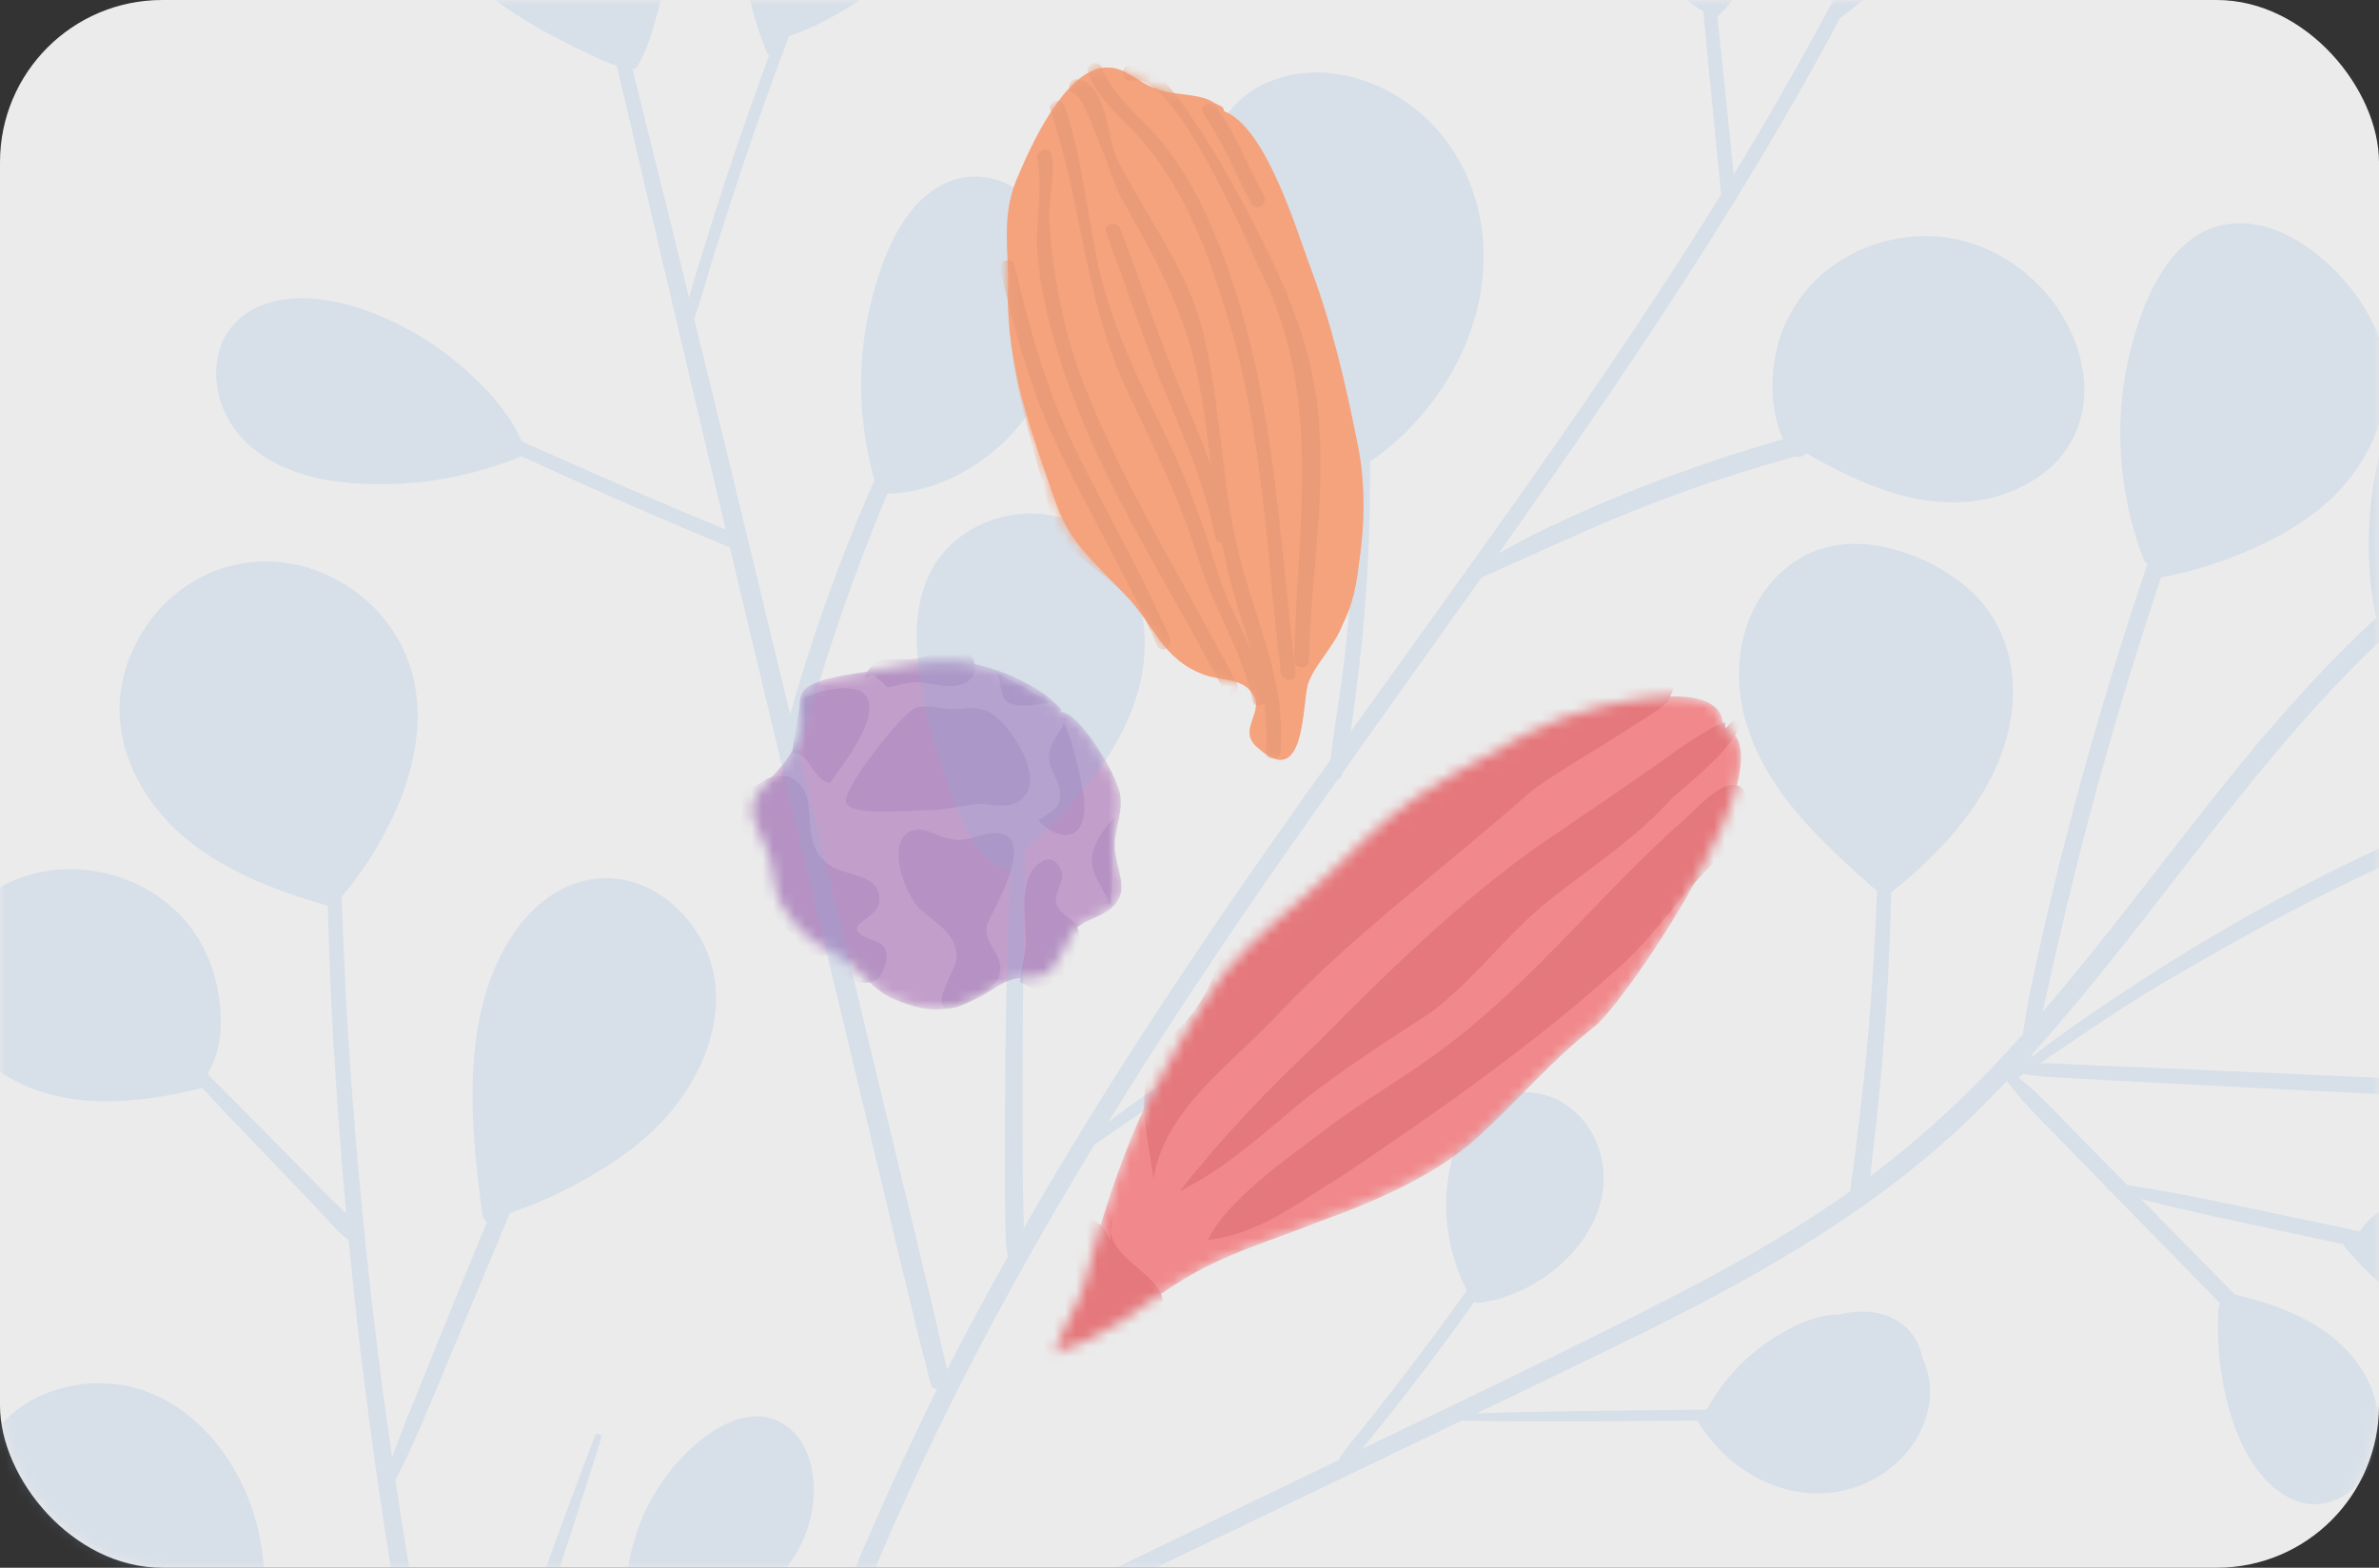 <?xml version="1.0" encoding="UTF-8"?> <svg xmlns="http://www.w3.org/2000/svg" width="220" height="145" viewBox="0 0 220 145" fill="none"><rect x="0" y="0" width="220" height="145" fill="#333333" stroke="none"/> <rect width="220" height="145" rx="15" fill="#EBEBEB"></rect> <mask id="mask0_370_976" style="mask-type:alpha" maskUnits="userSpaceOnUse" x="0" y="0" width="220" height="145"> <rect width="220" height="145" rx="15" fill="#FDFEFF"></rect> </mask> <g mask="url(#mask0_370_976)"> <mask id="mask1_370_976" style="mask-type:luminance" maskUnits="userSpaceOnUse" x="69" y="61" width="35" height="33"> <path d="M98.204 65.711C96.341 63.372 91.552 61.388 88.596 61.188C85.731 61.047 83.391 61.503 80.596 62.049C79.003 62.33 75.306 62.69 74.309 63.863C73.583 64.814 74.214 66.247 74.064 67.304C73.853 68.456 73.362 69.433 72.631 70.39C71.383 72.168 69.004 73.491 69.665 75.705C70.061 77.108 70.968 78.325 71.268 79.668C71.574 81.02 71.579 82.438 72.24 83.625C73.623 85.909 74.915 87.112 77.2 88.174C79.338 89.266 80.481 91.53 82.73 92.437C85.781 93.719 87.825 93.729 90.77 92.121C91.957 91.455 92.874 90.623 94.257 90.463C96.085 90.207 96.371 90.773 97.603 89.236C98.39 88.199 98.6 87.041 99.276 86.18C100.123 85.043 101.596 84.948 102.658 84.076C104.461 82.648 103.454 80.985 103.164 78.996C102.813 77.113 103.865 75.46 103.604 73.626C103.434 71.848 99.757 65.676 97.984 65.836" fill="white"></path> </mask> <g mask="url(#mask1_370_976)"> <path d="M98.204 65.711C96.341 63.372 91.552 61.388 88.596 61.188C85.731 61.047 83.391 61.503 80.596 62.049C79.003 62.33 75.306 62.69 74.309 63.863C73.583 64.814 74.214 66.247 74.064 67.304C73.853 68.456 73.362 69.433 72.631 70.39C71.383 72.168 69.004 73.491 69.665 75.705C70.061 77.108 70.968 78.325 71.268 79.668C71.574 81.02 71.579 82.438 72.24 83.625C73.623 85.909 74.915 87.112 77.2 88.174C79.338 89.266 80.481 91.53 82.73 92.437C85.781 93.719 87.825 93.729 90.77 92.121C91.957 91.455 92.874 90.623 94.257 90.463C96.085 90.207 96.371 90.773 97.603 89.236C98.39 88.199 98.6 87.041 99.276 86.18C100.123 85.043 101.596 84.948 102.658 84.076C104.461 82.648 103.454 80.985 103.164 78.996C102.813 77.113 103.865 75.46 103.604 73.626C103.434 71.848 99.757 65.676 97.984 65.836" fill="#C29FCB"></path> <path d="M84.413 65.596C83.165 66.352 77.74 73.085 78.256 74.312C78.822 75.445 83.992 74.984 85.169 74.948C86.918 75.029 88.475 74.598 90.159 74.377C91.391 74.262 93.089 74.818 94.136 74.192C96.891 72.469 93.886 67.865 92.318 66.493C90.93 65.235 89.883 65.466 88.255 65.596C87.083 65.626 85.44 64.98 84.398 65.601" fill="#B592C3"></path> <path d="M74.038 64.714C75.191 63.898 78.943 63.051 79.995 64.238C81.668 66.062 77.866 70.861 76.728 72.454C75.06 72.043 75.005 69.698 73.252 69.618" fill="#B592C3"></path> <path d="M91.411 85.203C92.563 82.974 96.17 76.251 91.246 77.123C89.748 77.458 89.217 77.899 87.644 77.543C86.737 77.358 85.6 76.511 84.548 76.752C81.793 77.453 83.541 82.413 84.904 83.91C86.231 85.268 88.395 86.115 88.456 88.469C88.541 89.546 86.236 92.592 87.398 93.198C88.37 93.684 91.812 91.49 92.243 90.603C93.39 88.374 90.57 87.362 91.356 85.293" fill="#B592C3"></path> <path d="M92.183 62.23C92.438 62.645 92.593 64.223 92.844 64.639C93.71 65.706 96.02 65.105 97.252 64.985" fill="#B592C3"></path> <path d="M98.239 67.279C97.543 68.381 96.951 68.907 97.022 70.235C97.102 71.312 98.029 72.288 98.029 73.31C98.159 74.939 97.077 75.024 96.01 75.89C97.863 77.834 100.248 77.924 100.288 74.608C100.303 72.945 99.04 68.04 98.374 66.848" fill="#B592C3"></path> <path d="M103.083 75.475C102.848 75.84 101.65 77.138 101.37 77.994C100.133 80.554 102.036 81.621 102.722 83.981" fill="#B592C3"></path> <path d="M70.657 72.213C71.018 71.908 72.23 71.532 73.067 71.888C74.985 72.744 74.77 74.893 74.94 76.587C75.11 78.545 75.972 79.968 77.886 80.559C79.409 81.08 81.623 81.336 81.302 83.51C81.012 85.083 77.725 85.564 80.085 86.701C80.876 87.117 81.788 87.072 81.978 88.164C82.119 88.775 81.693 90.007 81.252 90.433C79.018 92.717 72.37 85.969 71.183 84.071C69.876 82.102 69.289 79.272 68.578 77.058C68.353 76.301 67.711 72.023 69.71 72.754" fill="#B592C3"></path> <path d="M94.322 90.829C94.357 89.982 94.733 88.609 94.823 87.673C95.003 85.428 94.106 82.137 95.654 80.264C96.506 79.312 97.518 79.081 98.134 80.469C98.54 81.586 97.408 82.608 97.683 83.53C97.944 84.682 99.346 84.822 99.667 85.894C100.068 87.021 99.497 88.519 98.941 89.396C98.079 90.959 97.057 90.814 95.8 91.63" fill="#B592C3"></path> <path d="M80.531 62.405C81.057 62.365 80.972 62.685 81.418 62.966C82.304 63.527 81.528 63.777 83.171 63.327C84.619 63.006 84.704 63.056 86.197 63.256C87.158 63.497 88.791 63.652 89.618 62.941C90.445 62.219 90.355 60.797 89.227 60.211C88.115 59.63 86.126 60.606 84.974 60.867C83.812 61.127 82.154 60.822 81.227 61.107C80.626 61.473 80.15 62.034 79.985 62.675" fill="#B592C3"></path> </g> <g clip-path="url(#clip0_370_976)"> <path d="M262.43 102.05C262.47 99.56 261.5 97.07 259.99 95.11C256.54 90.61 250.79 89.17 245.36 90.05C238.44 91.17 232.82 95.52 227.47 99.75C227.37 99.83 227.29 99.92 227.24 100.02C226.61 99.99 225.98 99.96 225.35 99.93C217.11 99.56 208.86 99.18 200.62 98.83C198.31 98.73 195.99 98.63 193.68 98.54C192.03 98.48 190.32 98.33 188.64 98.35C191.5 96.42 194.33 94.46 197.25 92.62C201 90.27 204.86 88.09 208.74 85.96C213.9 83.13 219.19 80.55 224.58 78.18C227.84 79.19 231.13 80.11 234.43 80.97C237.67 81.82 240.96 82.92 244.32 83.19C247.09 83.41 250.03 82.92 252.23 81.1C254.62 79.12 255.33 76.01 255.39 73.04C255.44 70.29 255.22 67.27 254.17 64.7C253.12 62.14 251.13 60.26 248.43 59.54C245.62 58.8 242.56 59.3 239.86 60.2C237.12 61.12 234.5 62.44 232.14 64.1C229.57 65.9 227.17 68.1 225.33 70.65C224.1 72.35 223.03 74.76 223.82 76.77C222.98 77.14 222.14 77.49 221.31 77.87C213.22 81.57 205.44 85.84 197.99 90.7C194.54 92.95 191.1 95.26 187.84 97.79C187.87 97.69 187.89 97.59 187.92 97.49C193.76 91.03 198.98 84.01 204.35 77.17C209.73 70.31 215.34 63.49 221.86 57.67C230.13 58.05 238.52 56.21 246.16 53.12C249.74 51.68 253.37 49.77 255.69 46.58C258.16 43.18 258.71 38.81 258.09 34.74C257.5 30.9 256.01 27.2 253.49 24.23C250.83 21.1 246.96 18.99 242.83 18.76C235.04 18.31 228.46 25 224.63 31.08C220.41 37.79 218.42 45.97 219.23 53.86C219.33 54.83 219.48 55.79 219.65 56.75C219.67 56.88 219.74 56.98 219.83 57.07C214.78 61.7 210.24 66.89 205.94 72.22C200.22 79.32 194.83 86.7 188.88 93.6C188.95 93.29 189.04 92.98 189.1 92.67C189.5 90.81 189.92 88.96 190.35 87.1C191.24 83.3 192.16 79.52 193.15 75.75C195.14 68.23 197.37 60.77 199.85 53.4C202.76 52.89 205.59 51.95 208.3 50.75C210.99 49.56 213.57 48.06 215.7 46C219.82 42.01 222.08 35.95 219.69 30.46C218.56 27.87 216.7 25.54 214.53 23.74C212.46 22.03 209.92 20.67 207.18 20.65C201.18 20.6 198.37 27.17 197.1 32.06C195.4 38.55 195.83 45.49 198.24 51.74C198.32 51.94 198.45 52.06 198.6 52.14C197.42 55.62 196.29 59.12 195.22 62.64C192.95 70.1 190.92 77.63 189.16 85.23C188.67 87.36 188.21 89.5 187.76 91.64C187.48 92.98 187.27 94.32 187.06 95.66C186.07 96.77 185.06 97.87 184.02 98.95C180.59 102.53 176.91 105.82 172.96 108.8C173.07 107.95 173.12 107.08 173.23 106.27C173.44 104.56 173.63 102.84 173.79 101.12C174.12 97.71 174.38 94.3 174.57 90.87C174.72 88.09 174.82 85.31 174.88 82.53C179.52 78.9 183.96 74.04 185.56 68.25C187 63.02 185.85 57.36 181.42 53.94C177.15 50.64 170.49 48.67 165.74 52.1C161.31 55.31 160 61.04 161.29 66.15C162.99 72.91 168.33 77.77 173.36 82.22C173.43 82.28 173.51 82.31 173.58 82.35C173.37 88.1 172.98 93.84 172.39 99.57C172.19 101.47 171.97 103.36 171.74 105.25C171.63 106.2 171.51 107.14 171.38 108.09C171.29 108.77 171.15 109.47 171.11 110.16C170.89 110.31 170.69 110.48 170.47 110.63C165.15 114.33 159.48 117.48 153.71 120.43C144.53 125.11 135.23 129.56 125.94 134.02C126.15 133.76 126.36 133.5 126.57 133.25C127.31 132.34 128.04 131.43 128.76 130.52C130.24 128.65 131.69 126.76 133.11 124.85C134.2 123.39 135.26 121.91 136.33 120.43C136.41 120.49 136.52 120.53 136.67 120.51C143.41 119.75 150.58 112.7 147.61 105.6C146.4 102.71 143.57 100.74 140.38 101.05C136.61 101.42 134.72 104.79 134.05 108.19C133.31 111.98 133.91 115.92 135.65 119.35C134.45 121.03 133.23 122.71 131.99 124.37C130.59 126.24 129.17 128.09 127.73 129.93C127.01 130.85 126.28 131.77 125.55 132.68C125.2 133.12 124.84 133.55 124.49 133.99C124.21 134.34 123.99 134.7 123.77 135.06C121.25 136.27 118.73 137.48 116.21 138.7C109.73 141.84 103.26 144.98 96.79 148.13C93.6 149.68 90.41 151.23 87.22 152.78C84.04 154.33 80.8 155.81 77.67 157.46C76.95 157.84 76.24 158.23 75.53 158.61C78 152.02 80.65 145.49 83.54 139.07C88.71 127.59 94.7 116.58 101.21 105.86C108.81 100.57 116.65 95.62 124.78 91.2C125.05 91.42 125.47 91.46 125.81 91.28C130.62 92.45 135.97 92.97 140.72 91.46C145.41 89.96 149.35 86.42 150.09 81.39C150.49 78.68 150.17 75.85 149.74 73.17C149.41 71.05 148.69 68.64 146.46 67.83C144.14 66.99 141.75 68.43 139.91 69.73C137.73 71.27 135.69 73.03 133.85 74.96C129.86 79.16 126.83 84.17 124.88 89.62C124.24 89.96 123.6 90.3 122.97 90.65C118 93.39 113.16 96.34 108.45 99.52C106.42 100.89 104.44 102.32 102.48 103.78C107.61 95.45 113.04 87.3 118.65 79.26C120.32 76.86 122.02 74.48 123.71 72.1C123.88 72.04 124.03 71.91 124.09 71.67C124.1 71.62 124.11 71.56 124.13 71.51C128.41 65.47 132.71 59.45 136.99 53.42C142.46 51.01 147.84 48.42 153.45 46.31C157.59 44.75 161.8 43.39 166.07 42.2C166.43 42.31 166.84 42.2 167.05 41.92C172.11 44.84 177.98 47.45 183.93 46.09C186.37 45.53 188.76 44.3 190.43 42.4C192.26 40.31 193 37.56 192.68 34.82C192.04 29.31 187.91 24.49 182.74 22.65C177.75 20.86 172 22.11 168.12 25.71C165.97 27.7 164.56 30.44 164.1 33.33C163.73 35.65 163.86 38.41 164.9 40.62C158.18 42.54 151.6 44.94 145.25 47.81C142.98 48.84 140.76 49.94 138.6 51.17C145.33 41.65 151.95 32.07 158.17 22.2C162.4 15.5 166.44 8.64 170.18 1.64C170.22 1.63 170.25 1.62 170.29 1.59C175.04 -2.12 179.55 -6.1 184.12 -10.03C186.68 -12.23 189.23 -14.45 191.79 -16.66C191.85 -16.59 191.93 -16.52 192.05 -16.48C195.16 -15.4 198.59 -15.12 201.86 -15.17C205.17 -15.22 208.49 -15.68 211.69 -16.54C214.65 -17.34 217.69 -18.44 219.99 -20.55C222.36 -22.73 223.33 -25.97 223 -29.13C222.66 -32.39 221.06 -35.35 219.08 -37.91C217.16 -40.4 214.8 -42.7 211.94 -44.08C209.22 -45.39 206.1 -45.77 203.25 -44.62C200.47 -43.49 198.32 -41.29 196.62 -38.88C192.42 -32.9 190.54 -25.41 191.26 -18.15C186.61 -14.09 181.95 -10.03 177.31 -5.96C175.29 -4.19 173.3 -2.38 171.35 -0.55C177.41 -12.18 182.58 -24.26 186.27 -36.86C186.35 -36.74 186.52 -36.66 186.65 -36.74C188.67 -37.91 190.31 -39.57 191.95 -41.2C193.62 -42.86 195.25 -44.57 196.76 -46.38C199.64 -49.81 202.12 -53.61 203.71 -57.82C205.21 -61.81 205.96 -66.14 205.37 -70.4C204.84 -74.25 203.17 -77.91 200.55 -80.8C198.01 -83.6 194.51 -85.59 190.72 -85.94C187.1 -86.28 183.48 -85.24 180.43 -83.29C177.29 -81.28 174.75 -78.35 173.25 -74.93C171.52 -71 171.02 -66.63 171.46 -62.38C172.38 -53.55 177.17 -45.84 182.6 -39.05C183.27 -38.21 183.96 -37.37 184.65 -36.54C184.75 -36.42 184.89 -36.36 185.04 -36.32C179.25 -18.09 170.62 -0.83 160.72 15.52C160.59 15.73 160.45 15.94 160.32 16.16C159.84 11.28 159.33 6.4 158.81 1.52C159.9 0.55 160.73 -0.65 161.54 -1.86C162.47 -3.25 163.3 -4.7 164.03 -6.2C165.48 -9.17 166.58 -12.34 167.27 -15.58C168.34 -20.64 169.15 -27.85 164.37 -31.38C160.11 -34.52 153.97 -33.24 150.56 -29.48C146.68 -25.19 145.97 -18.83 147.22 -13.38C148.58 -7.47 152.31 -2.16 157.48 1.03C157.49 1.03 157.51 1.03 157.52 1.04C158.04 6.69 158.6 12.33 159.17 17.97C148.58 35.11 136.62 51.32 124.89 67.69C125.21 65.67 125.45 63.64 125.69 61.63C126.08 58.33 126.34 55.01 126.51 51.69C126.66 48.67 126.72 45.65 126.7 42.63C126.77 42.63 126.83 42.6 126.9 42.56C132.05 38.91 135.95 33.15 136.95 26.86C137.89 20.9 136.13 14.74 131.57 10.66C127.77 7.25 122.06 5.51 117.19 7.63C114.73 8.7 112.95 10.7 112.17 13.27C111.25 16.32 111.87 19.62 113.1 22.49C114.55 25.87 116.63 29.03 118.66 32.08C120.76 35.24 123.02 38.29 125.4 41.24C125.4 47.55 125.1 53.85 124.42 60.14C124.05 63.54 123.45 66.9 123.03 70.29C122.36 71.22 121.7 72.15 121.03 73.09C111.69 86.24 102.67 99.62 94.67 113.6C94.67 112.54 94.61 111.48 94.6 110.46C94.58 108.49 94.56 106.51 94.56 104.54C94.55 100.59 94.56 96.64 94.6 92.7C94.64 87.98 94.72 83.26 94.83 78.54C99.23 74.52 103.46 69.96 105.19 64.11C106.64 59.21 105.83 53.35 101.81 49.86C98.22 46.75 92.77 46.78 88.97 49.53C84.16 53 84.34 59.1 85.36 64.36C86 67.66 86.94 70.9 88.18 74.03C89.14 76.45 90.59 79.84 93.41 80.47C93.11 88.05 92.96 95.63 92.94 103.21C92.94 105.37 92.94 107.54 92.94 109.7C92.94 110.83 92.95 111.96 92.98 113.08C93 114.14 92.99 115.19 93.2 116.23C91.27 119.68 89.38 123.16 87.58 126.69C85.71 118.43 83.67 110.21 81.69 101.98C79.68 93.62 77.68 85.25 75.67 76.89C75.05 74.29 74.42 71.69 73.79 69.09C73.98 68.99 74.13 68.81 74.2 68.55C76.29 60.73 78.96 53.12 82.05 45.66C86.73 45.57 91.31 42.92 94.25 39.35C97.61 35.27 99.12 29.73 98.2 24.52C97.77 22.08 96.72 19.63 94.75 18.03C92.9 16.53 90.42 15.86 88.12 16.67C83.78 18.19 81.78 23.29 80.7 27.35C79.21 32.92 79.3 38.86 80.87 44.41C80.61 44.99 80.35 45.57 80.1 46.16C78.15 50.73 76.41 55.4 74.87 60.12C74.23 62.1 73.63 64.09 73.07 66.09C70.13 53.88 67.19 41.68 64.19 29.48C64.88 27.53 65.42 25.52 66.03 23.55C66.86 20.89 67.72 18.23 68.6 15.58C69.78 12.05 71.03 8.54 72.32 5.05C72.39 4.95 72.44 4.84 72.45 4.71C72.62 4.25 72.79 3.79 72.96 3.33C75.33 2.58 77.64 1.22 79.7 -0.1C82.05 -1.61 84.24 -3.41 85.98 -5.6C88.92 -9.3 90.47 -14.24 89.48 -18.93C88.42 -23.98 83.64 -28.47 78.26 -26.6C72.92 -24.75 70.43 -18.52 69.32 -13.43C67.99 -7.36 68.54 -0.86 70.93 4.87C70.98 4.99 71.05 5.08 71.12 5.15C70.99 5.51 70.85 5.86 70.72 6.22C68.83 11.42 67.04 16.66 65.41 21.95C64.84 23.79 64.23 25.66 63.72 27.55C63.63 27.19 63.54 26.83 63.45 26.46C62.3 21.77 61.15 17.08 59.98 12.39C59.48 10.38 58.99 8.37 58.48 6.36C58.62 6.4 58.78 6.36 58.88 6.2C59.86 4.66 60.35 2.8 60.83 1.06C61.3 -0.66 61.72 -2.41 62.06 -4.16C62.7 -7.37 63.25 -10.69 63.1 -13.98C62.97 -16.83 62.23 -19.7 60.48 -22C58.81 -24.19 56.49 -25.81 53.87 -26.65C48.55 -28.35 42.83 -26.03 39.72 -21.5C36.48 -16.77 37.36 -10.71 40.23 -6.04C42.02 -3.12 44.55 -0.8 47.37 1.1C48.97 2.18 50.66 3.11 52.38 3.98C53.9 4.74 55.44 5.5 57.04 6.09C57.41 7.68 57.79 9.26 58.16 10.84C59.14 15.08 60.13 19.32 61.12 23.56C63.1 32.03 65.1 40.5 67.11 48.97C67.11 48.97 67.11 48.97 67.11 48.98C60.82 46.39 54.59 43.66 48.39 40.89C48.32 40.79 48.23 40.72 48.13 40.66C48.13 40.61 48.13 40.56 48.1 40.51C47.13 38.35 45.48 36.49 43.78 34.87C42.03 33.2 40.06 31.75 37.94 30.58C34.23 28.54 29.48 26.86 25.22 27.91C23.32 28.38 21.59 29.57 20.7 31.35C19.8 33.16 19.81 35.31 20.43 37.21C21.99 41.95 26.9 44.06 31.52 44.58C37.09 45.21 42.8 44.37 48 42.3C48.07 42.27 48.12 42.22 48.18 42.18C52.02 43.94 55.87 45.67 59.75 47.35C62.32 48.46 64.91 49.55 67.49 50.63C71.36 66.91 75.27 83.18 79.17 99.45C81.45 108.94 83.63 118.46 86.04 127.92C86.13 128.29 86.38 128.46 86.65 128.5C86.05 129.71 85.45 130.93 84.87 132.15C80.54 141.2 76.7 150.47 73.23 159.88C73.12 159.94 73.01 159.99 72.91 160.05C72.61 160.21 72.68 160.62 72.89 160.8C69.14 171.05 65.87 181.47 62.97 191.98C62.45 193.88 61.91 195.78 61.41 197.69C59.53 204.89 57.83 212.13 56.27 219.4C53.27 209.97 50.3 200.55 47.74 190.98C45.94 184.23 44.29 177.43 42.79 170.61C42.91 170.53 43.01 170.42 43.07 170.26C45.1 164.36 47.16 158.48 49.18 152.57C49.72 152.43 50.23 152.1 50.71 151.85C51.48 151.45 52.23 151.01 52.99 150.58C54.46 149.76 55.92 148.91 57.39 148.07L58.58 147.39C61.31 149.34 65.07 149.53 68.16 148.35C71.49 147.08 73.95 144.15 74.87 140.73C75.68 137.71 75.35 133.43 72.37 131.66C69.11 129.72 65.29 132.45 63.09 134.76C61.6 136.33 60.37 138.18 59.5 140.16C59.08 141.11 58.74 142.1 58.48 143.11C58.23 144.06 57.96 145.13 58.06 146.12C57.64 146.36 57.22 146.6 56.8 146.85C55.34 147.69 53.87 148.53 52.41 149.38C51.7 149.79 50.99 150.2 50.29 150.63C50.12 150.74 49.93 150.84 49.74 150.95C50.84 147.72 51.93 144.49 52.98 141.25C53.87 138.51 54.75 135.76 55.6 133C55.7 132.67 55.14 132.46 55.02 132.79C51.35 142.33 48.03 151.99 44.66 161.63C43.87 163.88 43.09 166.12 42.3 168.37C41.7 165.57 41.11 162.77 40.56 159.96C39.05 152.32 37.72 144.64 36.57 136.93C38.93 132.19 40.86 127.23 42.91 122.36C44.33 118.97 45.75 115.57 47.16 112.18C49.96 111.26 52.68 109.94 55.2 108.43C57.66 106.96 60 105.19 61.88 103C65.35 98.94 67.56 93.03 65.3 87.85C63.42 83.54 58.96 80.34 54.14 81.44C49.35 82.53 46.32 87.26 44.98 91.67C42.96 98.34 43.72 105.54 44.6 112.33C44.64 112.65 44.82 112.87 45.04 113C42.91 118.2 40.77 123.4 38.67 128.62C37.84 130.67 37.02 132.71 36.26 134.78C35.96 132.69 35.66 130.59 35.38 128.5C34 117.97 32.95 107.41 32.26 96.81C31.96 92.25 31.76 87.7 31.6 83.14C31.6 83.07 31.61 83 31.6 82.93C33.88 80.24 35.81 77.05 37.09 73.77C38.24 70.82 38.87 67.61 38.52 64.44C37.9 58.79 33.98 54.27 28.6 52.55C23.38 50.89 17.8 52.62 14.34 56.83C12.69 58.84 11.53 61.3 11.17 63.89C10.79 66.67 11.37 69.42 12.63 71.91C16.06 78.69 23.38 81.8 30.31 83.77C30.4 86.86 30.51 89.95 30.66 93.03C30.97 99.44 31.44 105.84 32.02 112.23C31.52 111.74 30.99 111.27 30.54 110.81C29.59 109.85 28.64 108.88 27.69 107.92C25.79 106 23.89 104.07 21.99 102.15C21.13 101.28 20.26 100.42 19.4 99.55C19.35 99.46 19.29 99.37 19.2 99.3C20.39 97.44 20.55 94.98 20.33 92.83C20.1 90.57 19.35 88.35 18.1 86.45C15.53 82.53 10.92 80.33 6.27 80.39C1.61 80.45 -3.5 83.1 -4.76 87.87C-6.03 92.7 -3.03 97.53 1.12 99.81C6.5 102.77 12.97 102.04 18.7 100.63C19.49 101.46 20.27 102.3 21.06 103.13C22.93 105.09 24.8 107.04 26.67 109C27.61 109.98 28.54 110.96 29.48 111.93C30.34 112.83 31.2 113.96 32.24 114.66C32.57 118.07 32.92 121.47 33.33 124.87C34.59 135.44 36.18 145.97 38.15 156.42C39.43 163.19 40.86 169.94 42.43 176.65C35.78 170.02 29.25 163.29 22.97 156.31C22.99 156.29 23.02 156.28 23.04 156.25C23.81 154.91 23.97 153.32 24.17 151.8C24.37 150.34 24.49 148.87 24.5 147.4C24.5 144.45 24.08 141.44 23 138.68C21.08 133.75 17.05 129.25 11.67 128.18C6.85 127.22 1.3 129.09 -1.14 133.55C-3.88 138.55 -2.08 144.76 1.63 148.72C6.69 154.11 14.27 155.68 21.24 156.97C21.49 157.02 21.69 156.96 21.86 156.86C26.15 161.94 30.59 166.88 35.17 171.7C37.6 174.26 40.09 176.79 42.64 179.23C42.77 179.36 42.91 179.41 43.06 179.43C43.71 182.13 44.37 184.82 45.06 187.51C47.72 197.82 50.66 208.09 54.07 218.18C54.49 219.43 54.93 220.68 55.38 221.92C55.44 222.08 55.53 222.18 55.63 222.27C52.55 236.92 50.01 251.7 47.81 266.5C47.4 269.28 47.06 272.03 46.86 274.83C46.81 275.54 47.94 275.6 48.08 274.93C49.29 269.25 49.99 263.47 50.9 257.73C51.83 251.86 52.82 246.01 53.88 240.16C55.96 228.7 58.32 217.29 61.07 205.97C62.19 201.38 63.38 196.8 64.64 192.25C71.46 190.44 78.21 188.39 85 186.46C92.17 184.42 99.33 182.39 106.51 180.41C112.07 178.87 117.65 177.38 123.22 175.88C124.81 176.22 126.51 176.33 128.09 176.52C130.19 176.78 132.3 177.04 134.4 177.3C136.13 177.51 137.86 177.72 139.59 177.93C139.98 178.87 140.72 179.62 141.4 180.37C142.21 181.27 143.05 182.15 143.9 183.02C145.57 184.72 147.27 186.38 149.03 187.98C151.6 190.32 154.25 192.56 156.98 194.71C156.87 194.88 156.85 195.1 156.91 195.3C155.53 198.94 156.36 203.57 158.46 206.75C160.75 210.22 164.89 212.47 169.08 212.2C172.98 211.95 176.48 209.31 177.84 205.65C178.52 203.81 178.63 201.78 178 199.9C177.25 197.69 175.58 196.17 173.42 195.36C170.9 194.42 168.13 194.04 165.46 193.86C164.08 193.77 162.69 193.75 161.3 193.82C160.43 193.86 159.5 193.89 158.62 194.06C154.08 190.55 149.74 186.79 145.61 182.79C144.67 181.88 143.76 180.96 142.84 180.04C142.2 179.4 141.58 178.67 140.86 178.09C142.92 178.34 144.99 178.6 147.05 178.85C155.43 179.87 163.8 180.89 172.18 181.9L173.26 182.03C176.4 186.93 180.28 191.84 186.14 193.48C188.73 194.2 191.51 194.1 193.97 192.99C196.25 191.96 198.13 190.23 199.59 188.21C202.27 184.49 204.67 178.74 202.37 174.29C199.72 169.18 192.75 169.72 188.08 170.99C182.33 172.56 176.9 175.93 173.16 180.59C173.15 180.6 173.15 180.62 173.14 180.63C169.14 180.15 165.14 179.67 161.14 179.19C152.76 178.19 144.38 177.18 136 176.2C133.65 175.92 131.31 175.65 128.96 175.37C128.06 175.26 127.17 175.17 126.27 175.07C134.08 172.99 141.9 170.94 149.73 168.95C153.33 168.03 156.94 167.13 160.54 166.23C162.66 167.15 164.92 167.86 167.15 168.42C169.56 169.03 172.05 169.43 174.54 169.4C178.76 169.35 183.33 168.03 186.23 164.82C187.6 163.3 188.59 161.33 188.6 159.25C188.6 157.17 187.46 155.31 185.79 154.12C181.95 151.39 176.91 152.65 172.97 154.47C170.64 155.55 168.48 156.95 166.53 158.61C165.56 159.44 164.65 160.35 163.81 161.31C162.96 162.28 162.02 163.34 161.54 164.54C161.54 164.56 161.54 164.58 161.53 164.6C161.01 164.73 160.5 164.86 159.98 164.99C159.83 164.95 159.7 165 159.6 165.09C157.09 165.72 154.59 166.34 152.08 166.98C144.86 168.81 137.65 170.68 130.45 172.59C127.7 173.32 124.96 174.05 122.21 174.79C122.11 174.79 122.01 174.79 121.92 174.8C121.8 174.81 121.72 174.87 121.66 174.94C110.2 178.01 98.76 181.17 87.36 184.47C79.88 186.64 72.37 188.74 64.98 191.18C67.9 180.7 71.2 170.32 74.97 160.12C80.97 157.53 86.83 154.63 92.72 151.8C99.16 148.7 105.6 145.61 112.04 142.51C119.74 138.8 127.44 135.11 135.15 131.4C139.87 131.49 144.6 131.49 149.33 131.45C151.87 131.43 154.42 131.41 156.96 131.39H156.97C156.97 131.39 156.97 131.41 156.98 131.42C157.06 131.55 157.15 131.68 157.24 131.81C157.26 131.89 157.31 131.96 157.38 132.02C159.31 134.92 162.24 137.1 165.67 137.86C168.99 138.59 172.43 137.79 175.05 135.6C177.59 133.48 179.13 130.06 178.21 126.77C178.1 126.38 177.96 126.01 177.78 125.66C177.48 123.91 176.37 122.45 174.68 121.77C173.21 121.18 171.64 121.2 170.14 121.57C168.76 121.55 167.37 122 166.11 122.59C162.64 124.24 159.63 126.99 157.83 130.39C157.52 130.39 157.22 130.39 156.91 130.39L149.28 130.47C145.04 130.51 140.8 130.59 136.56 130.72C141.13 128.52 145.7 126.32 150.25 124.1C161.61 118.56 172.72 112.44 181.93 103.67C183.19 102.47 184.4 101.22 185.59 99.96C186.95 101.89 188.75 103.58 190.38 105.26C191.87 106.79 193.36 108.32 194.85 109.85C194.88 109.97 194.96 110.07 195.11 110.12C195.35 110.37 195.59 110.61 195.83 110.86C199 114.1 202.17 117.34 205.34 120.58C205.26 120.64 205.19 120.73 205.18 120.84C204.92 124.11 205.31 127.56 206.25 130.72C207.14 133.72 208.85 137.09 211.77 138.57C214.93 140.16 218.23 138.14 219.43 135.07C220.68 131.85 219.79 128.25 217.67 125.63C214.94 122.25 210.78 120.71 206.67 119.74C203.78 116.79 200.89 113.84 197.99 110.9C202.21 111.99 206.48 112.88 210.75 113.8C212.75 114.23 214.75 114.65 216.75 115.08C216.75 115.17 216.78 115.27 216.86 115.35C219.87 118.98 223.66 121.81 227.91 123.85C230.01 124.86 232.21 125.67 234.46 126.27C236.39 126.78 238.62 127.29 240.42 126.13C243.84 123.94 243.4 118.92 241.55 115.88C239.22 112.06 235.02 110.3 230.69 109.94C226.35 109.58 220.96 110.07 218.2 113.88C213.55 112.9 208.9 111.92 204.25 110.96C201.75 110.45 199.25 110 196.73 109.61C195.21 108.07 193.7 106.53 192.18 105C190.4 103.21 188.66 101.22 186.65 99.66C186.81 99.55 186.98 99.44 187.14 99.33C188.95 99.66 190.84 99.67 192.67 99.78C194.7 99.9 196.72 100.01 198.75 100.11C202.9 100.32 207.05 100.54 211.19 100.75C216.5 101.01 221.81 101.28 227.13 101.54C228.54 102.53 229.84 103.65 231.23 104.68C232.58 105.68 233.92 106.66 235.32 107.59C237.97 109.37 240.76 110.91 243.82 111.89C249.15 113.59 255.28 113.1 259.39 108.97C261.23 107.13 262.35 104.67 262.38 102.06L262.43 102.05Z" fill="#8AB3DE" fill-opacity="0.2"></path> </g> <mask id="mask2_370_976" style="mask-type:luminance" maskUnits="userSpaceOnUse" x="96" y="64" width="65" height="62"> <path d="M159.345 67.009C159.145 62.881 150.664 64.759 148.044 65.325C142.994 66.457 138.711 69.183 134.518 71.522C129.469 74.337 126.849 76.967 123.617 80.153C120.191 83.535 116.148 86.35 113.123 90.102C110.498 93.664 108.278 97.797 106.26 101.544C104.441 105.301 103.029 109.238 101.816 113.181C101.215 115.245 100.809 117.123 100.208 118.997C99.807 120.5 97.784 123.691 97.784 124.628L96.977 125.189C102.427 123.876 104.647 121.246 109.29 118.431C113.128 115.996 117.766 114.679 122.004 112.986C127.254 111.107 133.311 108.477 137.143 104.725C140.985 101.158 143.405 98.157 147.438 94.966C150.674 92.337 166.003 69.438 159.34 67.194" fill="white"></path> </mask> <g mask="url(#mask2_370_976)"> <path d="M159.345 67.009C159.145 62.881 150.664 64.759 148.044 65.325C142.994 66.457 138.711 69.183 134.518 71.522C129.469 74.337 126.849 76.967 123.617 80.153C120.191 83.535 116.148 86.35 113.123 90.102C110.498 93.664 108.278 97.797 106.26 101.544C104.441 105.301 103.029 109.238 101.816 113.181C101.215 115.245 100.809 117.123 100.208 118.997C99.807 120.5 97.784 123.691 97.784 124.628L96.977 125.189C102.427 123.876 104.647 121.246 109.29 118.431C113.128 115.996 117.766 114.679 122.004 112.986C127.254 111.107 133.311 108.477 137.143 104.725C140.985 101.158 143.405 98.157 147.438 94.966C150.674 92.337 166.003 69.438 159.34 67.194" fill="#F1898C"></path> <path d="M154.301 64.759C154.501 65.325 143.596 71.522 141.582 73.205C133.506 80.339 125.231 86.345 117.967 94.04C113.729 98.543 107.673 102.671 106.666 109.058C106.265 105.682 105.053 101.744 106.46 98.548C107.272 96.484 109.486 94.987 110.698 93.108C112.311 90.859 112.717 88.414 113.729 86.165C115.738 81.471 118.774 76.221 123.212 73.22C128.457 69.458 133.501 64.579 139.357 61.764C141.982 60.451 147.834 58.763 150.859 60.075C153.685 61.573 157.026 62.094 154.807 63.597" fill="#E5787C"></path> <path d="M159.545 66.823C158.539 67.008 156.72 68.326 155.513 69.077C151.876 71.702 148.244 74.142 144.407 76.772C136.332 82.032 128.662 89.531 122.004 96.289C117.361 100.607 112.922 105.301 109.085 110.18C113.323 108.116 117.16 104.55 120.592 101.734C124.429 98.734 128.256 96.289 132.299 93.659C136.332 90.658 139.362 86.345 143.4 83.149C147.237 80.148 151.275 77.518 154.506 73.952C156.319 72.268 160.763 68.887 160.958 66.638C160.152 66.452 160.152 66.823 159.545 67.389" fill="#E5787C"></path> <path d="M158.538 79.768C155.513 82.583 153.093 86.525 149.662 89.526C141.997 96.474 132.91 102.851 124.229 108.677C120.196 111.112 116.564 114.123 111.715 114.684C113.328 111.122 118.984 107.174 122.215 104.74C126.052 101.739 130.29 99.48 134.122 96.479C142.198 90.282 148.249 82.408 155.919 75.645C157.737 73.957 160.562 70.766 161.77 73.957C162.581 76.587 160.162 78.465 158.744 79.968" fill="#E5787C"></path> <path d="M102.828 112.429C101.22 117.499 111.71 118.06 105.664 123.876C103.039 126.311 94.763 130.819 92.945 126.125C91.532 122.564 94.758 113.932 98.595 112.805C100.619 112.239 102.232 112.991 102.633 114.869" fill="#E5787C"></path> </g> <path d="M113.207 10.376C113.162 9.72 112.797 9.855 111.97 9.329C110.663 8.648 108.433 8.823 106.941 8.212C105.032 7.596 103.99 5.963 101.816 6.289C98.299 6.955 95.344 13.472 94.242 16.082C92.508 19.774 93.32 23 93.215 26.582C93.069 33.886 95.354 40.007 97.723 46.715C98.966 50.232 101.225 52.015 104.035 54.996C106.73 57.676 107.356 60.977 111.474 62.445C113.383 63.061 115.321 62.66 116.108 64.724C116.489 66.262 114.515 67.69 116.343 69.183C120.802 73.215 120.381 64.95 120.972 63.206C121.568 61.463 123.422 59.745 124.143 57.786C125.1 55.907 125.451 54.084 125.686 51.975C126.217 48.408 126.257 44.676 125.576 41.23C124.414 35.434 123.186 30.009 121.057 24.413C119.94 21.467 116.534 9.785 112.07 10.136" fill="#F5A37E"></path> <mask id="mask3_370_976" style="mask-type:luminance" maskUnits="userSpaceOnUse" x="93" y="6" width="34" height="65"> <path d="M113.207 10.376C113.162 9.72 112.797 9.855 111.97 9.329C110.663 8.648 108.433 8.823 106.941 8.212C105.032 7.596 103.99 5.963 101.816 6.289C98.299 6.955 95.344 13.472 94.242 16.082C92.508 19.774 93.32 23 93.215 26.582C93.069 33.886 95.354 40.007 97.723 46.715C98.966 50.232 101.225 52.015 104.035 54.996C106.73 57.676 107.356 60.977 111.474 62.445C113.383 63.061 115.321 62.66 116.108 64.724C116.489 66.262 114.515 67.69 116.343 69.183C120.802 73.215 120.381 64.95 120.972 63.206C121.568 61.463 123.422 59.745 124.143 57.786C125.1 55.907 125.451 54.084 125.686 51.975C126.217 48.408 126.257 44.676 125.576 41.23C124.414 35.434 123.186 30.009 121.057 24.413C119.94 21.467 116.534 9.785 112.07 10.136" fill="white"></path> </mask> <g mask="url(#mask3_370_976)"> <path d="M113.207 10.376C113.162 9.72 112.797 9.855 111.97 9.329C110.663 8.648 108.433 8.823 106.941 8.212C105.032 7.596 103.99 5.963 101.816 6.289C98.299 6.955 95.344 13.472 94.242 16.082C92.508 19.774 93.32 23 93.215 26.582C93.069 33.886 95.243 40.138 97.032 47.036C98.054 51.369 101.225 52.015 104.035 54.991C106.73 57.671 107.356 60.972 111.474 62.44C113.383 63.056 115.321 62.655 116.108 64.719C116.489 66.257 114.515 67.685 116.343 69.178C120.802 73.21 120.381 64.945 120.972 63.201C121.568 61.458 123.422 59.74 124.143 57.781C125.1 55.903 125.451 54.079 125.686 51.97C126.217 48.403 126.257 44.671 125.576 41.225C124.414 35.429 123.186 30.003 121.057 24.408C119.94 21.462 116.534 9.78 112.07 10.131" fill="#F5A37D"></path> <path d="M100.613 6.674C101.445 9.174 103.94 11.063 105.623 13.016C109.781 17.846 111.92 23.917 113.708 29.928C116.844 40.463 117.105 51.399 118.452 62.219C118.557 63.081 119.935 63.096 119.82 62.219C118.532 51.845 118.071 41.54 115.512 31.351C114.324 26.607 112.671 21.853 110.372 17.535C109.59 16.067 108.629 14.634 107.602 13.332C105.994 11.293 102.757 8.798 101.931 6.309C101.65 5.477 100.328 5.833 100.613 6.674Z" fill="#EA9B78"></path> <path d="M104.696 7.436C108.609 6.514 115.231 22.279 116.604 25.094C122.39 36.917 119.915 48.524 119.69 61.072C119.674 61.954 121.042 61.954 121.052 61.072C121.202 53.167 122.755 45.267 121.804 37.392C121.177 32.243 119.359 27.564 117.09 22.97C114.86 18.477 112.471 14.008 109.555 9.921C108.453 8.363 106.585 5.582 104.325 6.113C103.469 6.314 103.829 7.636 104.691 7.436H104.696Z" fill="#EA9B78"></path> <path d="M99.361 8.658C100.353 8.873 103.033 17.159 103.599 18.156C106.755 23.712 109.51 28.571 110.788 34.943C111.96 40.829 112.185 46.84 113.518 52.706C114.81 58.397 117.575 63.497 117.044 69.503C116.964 70.385 118.332 70.38 118.407 69.503C118.943 63.507 116.403 58.011 114.84 52.341C112.937 45.418 112.992 38.034 111.329 31.03C109.886 24.914 106.079 20.2 103.303 14.704C102.297 12.716 102.462 7.932 99.727 7.341C98.87 7.155 98.504 8.478 99.366 8.663L99.361 8.658Z" fill="#EA9B78"></path> <path d="M97.137 10.191C100.098 18.837 100.278 27.754 104.24 36.16C106.7 41.39 109.215 46.385 110.893 51.94C112.18 56.208 115.021 60.496 115.812 64.759C115.968 65.626 117.295 65.26 117.135 64.399C116.398 60.451 113.869 57.05 112.696 53.187C111.329 48.674 109.811 44.436 107.752 40.193C105.222 34.978 102.702 29.958 101.495 24.243C100.473 19.408 100.057 14.514 98.444 9.82C98.159 8.989 96.836 9.349 97.127 10.186L97.137 10.191Z" fill="#EA9B78"></path> <path d="M95.92 14.694C96.501 17.405 95.659 21.001 95.96 23.852C96.456 28.486 97.788 32.969 99.456 37.302C103.048 46.625 108.649 55.086 113.202 63.923C113.613 64.704 114.785 64.018 114.385 63.231C109.59 53.929 103.9 45.052 100.123 35.238C98.309 30.529 97.387 25.515 97.032 20.5C96.891 18.482 97.663 16.293 97.242 14.329C97.057 13.467 95.734 13.833 95.92 14.694Z" fill="#EA9B78"></path> <path d="M92.498 24.934C93.686 29.983 94.978 34.968 97.087 39.722C100.113 46.525 104.065 52.862 106.996 59.71C107.346 60.521 108.524 59.82 108.178 59.023C105.733 53.313 102.647 47.932 99.847 42.392C96.972 36.691 95.278 30.75 93.816 24.568C93.61 23.712 92.293 24.072 92.498 24.934Z" fill="#EA9B78"></path> <path d="M102.292 21.537C103.905 25.785 105.288 30.129 106.971 34.357C109 39.451 111.354 44.291 112.391 49.716C112.556 50.582 113.879 50.212 113.709 49.35C112.892 45.082 111.334 41.145 109.631 37.167C107.392 31.917 105.633 26.507 103.609 21.172C103.299 20.355 101.971 20.711 102.287 21.537H102.292Z" fill="#EA9B78"></path> <path d="M111.299 10.552C113.112 13.111 114.244 16.057 115.702 18.817C116.118 19.599 117.3 18.902 116.884 18.126C115.427 15.371 114.289 12.425 112.481 9.86C111.975 9.144 110.783 9.83 111.299 10.552Z" fill="#EA9B78"></path> </g> </g> <defs> <clipPath id="clip0_370_976"> <rect width="267.43" height="361.42" fill="white" transform="translate(-5 -86)"></rect> </clipPath> </defs> </svg> 